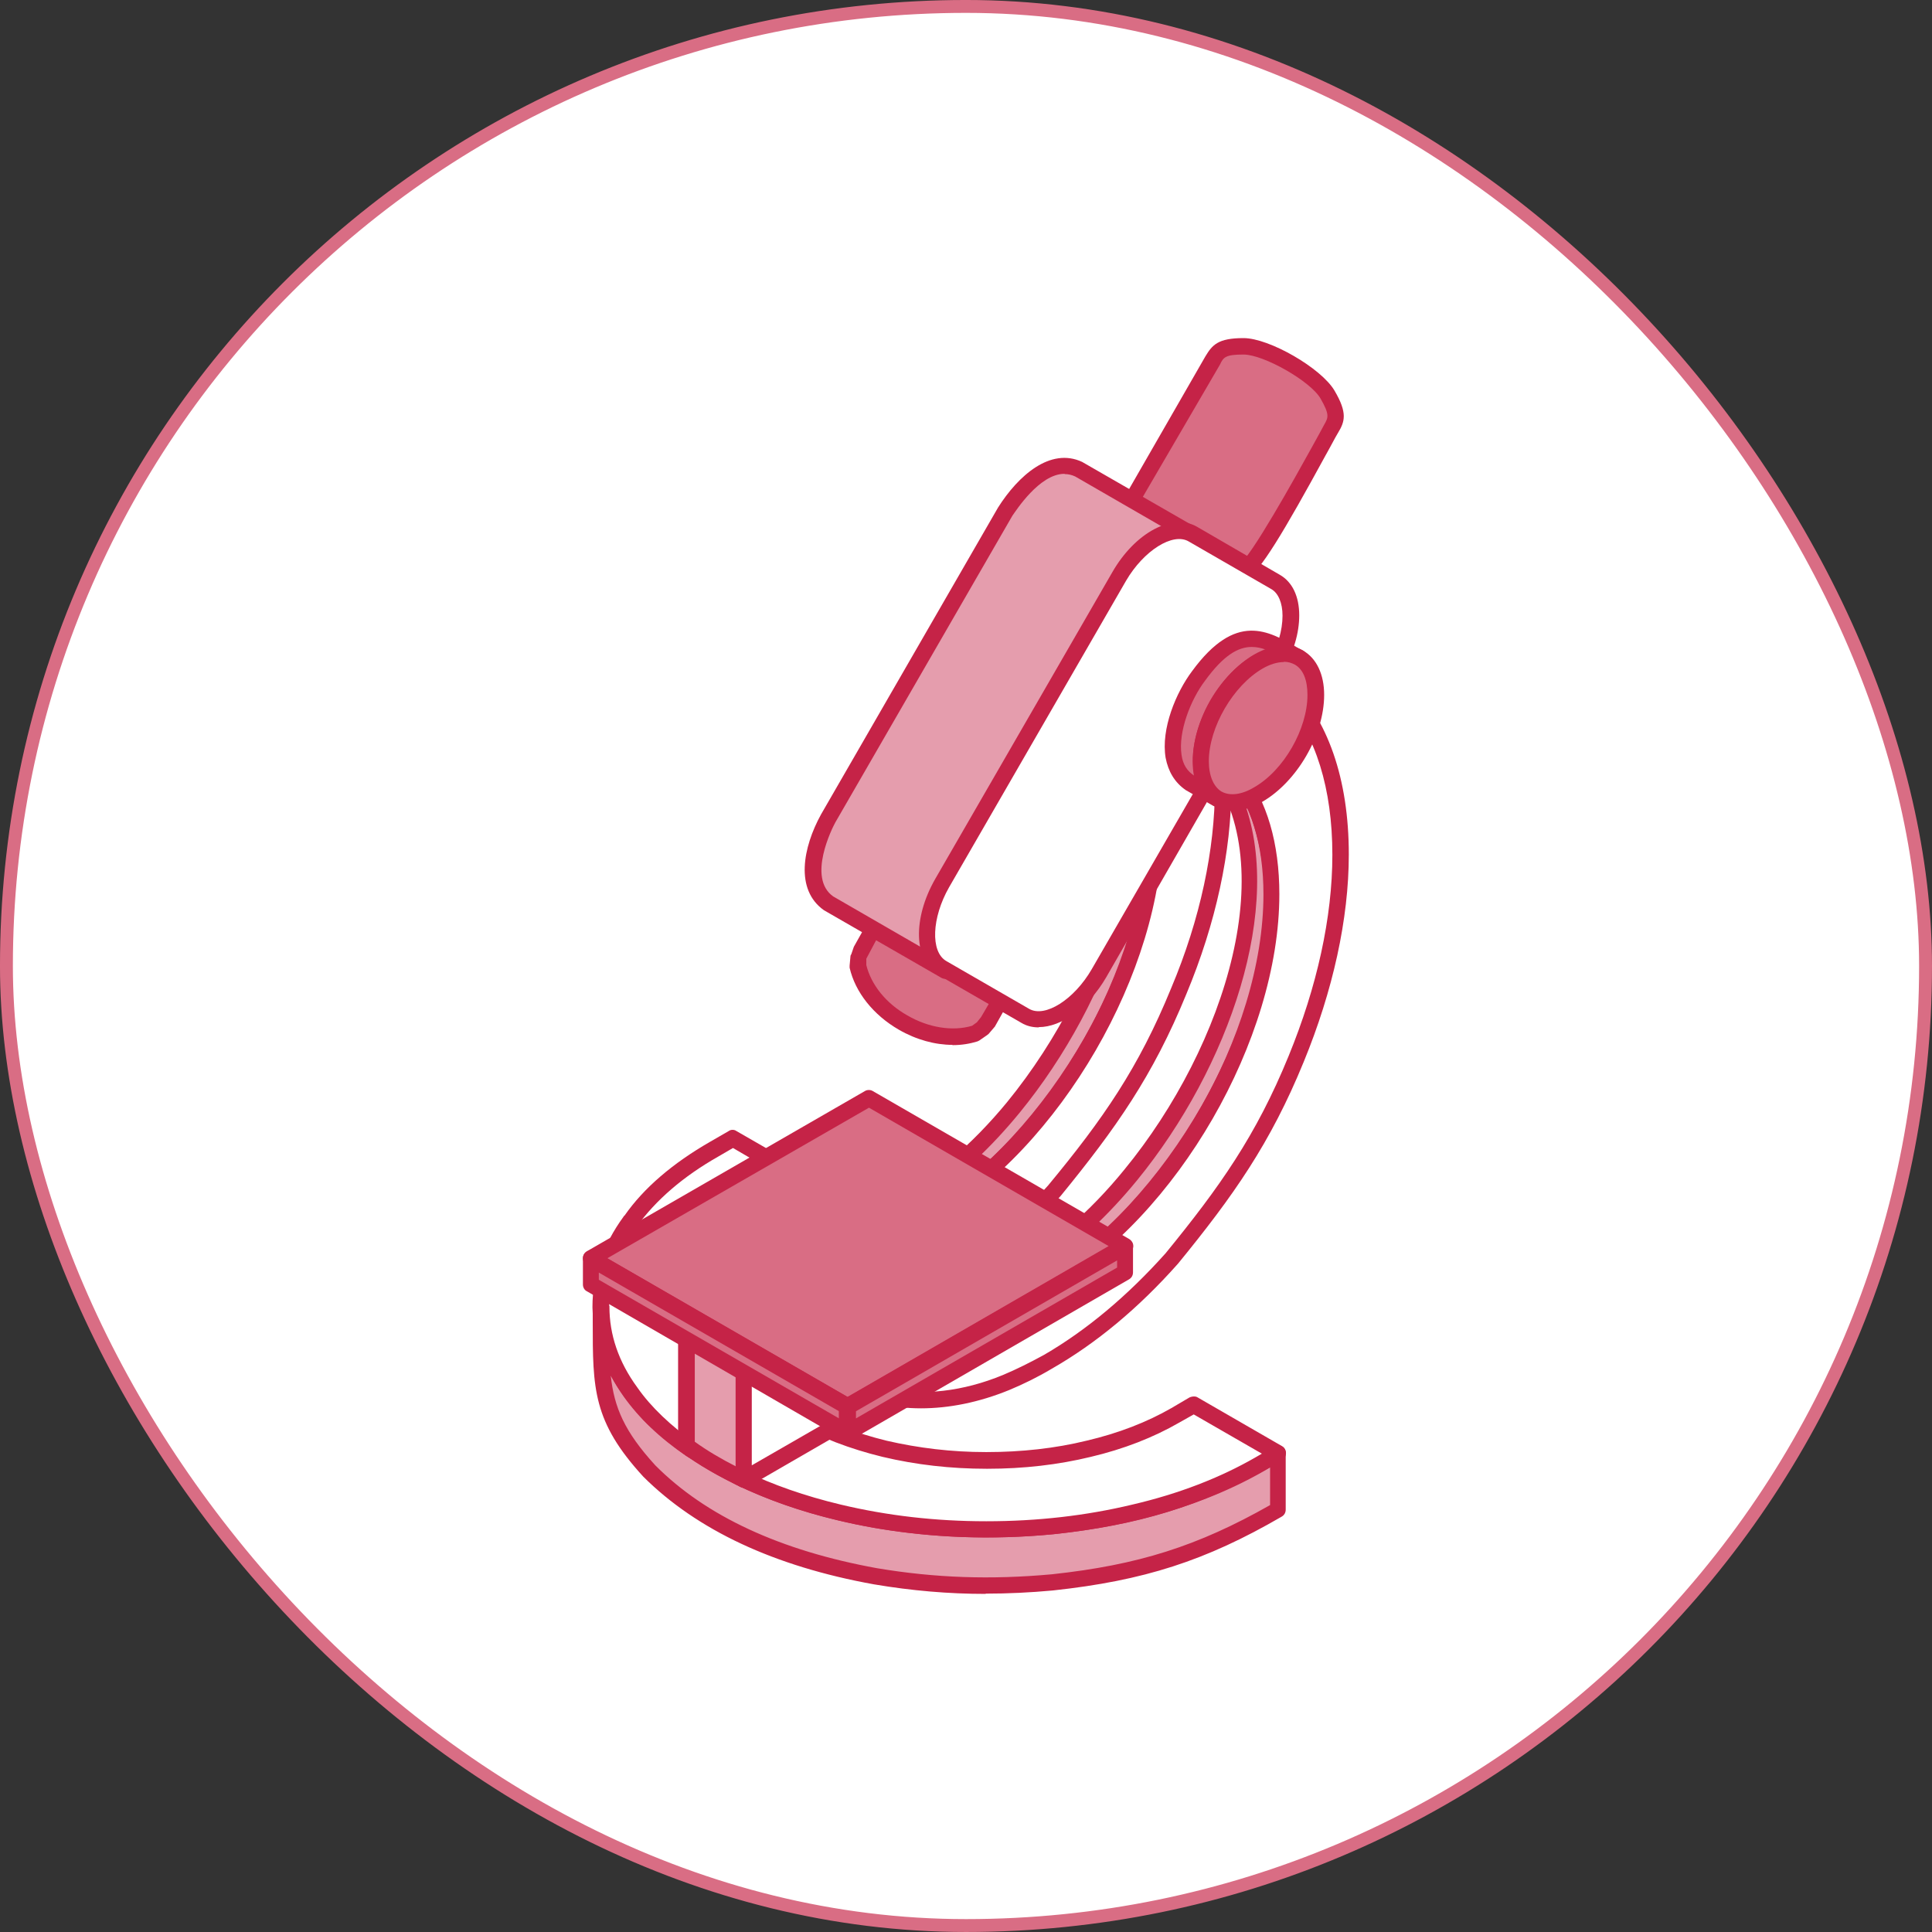 <svg width="100" height="100" viewBox="0 0 100 100" fill="none" xmlns="http://www.w3.org/2000/svg">
<rect x="0" y="0" width="100" height="100" fill="#333333" stroke="none"/>
<rect x="0.333" y="0.333" width="99.333" height="99.333" rx="49.667" fill="white"/>
<rect x="0.333" y="0.333" width="99.333" height="99.333" rx="49.667" stroke="#D96D84" stroke-width="0.667"/>
<g clip-path="url(#clip0_128_28264)">
<path fill-rule="evenodd" clip-rule="evenodd" d="M64.367 17.925C65.588 17.925 68.141 19.394 68.717 20.436C69.334 21.479 69.142 21.754 68.895 22.207C68.182 23.469 65.163 29.191 64.326 29.589C62.24 30.577 57.781 27.709 58.782 25.514L62.734 18.666C63.022 18.213 63.16 17.939 64.353 17.939L64.367 17.925Z" fill="#D96D84"/>
<path fill-rule="evenodd" clip-rule="evenodd" d="M64.366 18.351C63.433 18.351 63.323 18.488 63.145 18.872L59.152 25.719C58.795 26.529 59.55 27.435 59.907 27.791C61.128 29.026 63.145 29.685 64.147 29.205C64.723 28.875 67.028 24.731 67.892 23.167C68.181 22.659 68.4 22.234 68.537 21.987C68.757 21.603 68.826 21.466 68.359 20.642C67.851 19.737 65.409 18.351 64.366 18.351ZM63.323 30.206C61.951 30.206 60.346 29.397 59.303 28.381C58.301 27.366 58.013 26.255 58.438 25.321L62.39 18.447C62.747 17.857 63.035 17.5 64.366 17.5C65.697 17.5 68.386 19.051 69.073 20.217C69.759 21.383 69.608 21.822 69.251 22.412C69.1 22.659 68.894 23.071 68.606 23.579C66.479 27.476 65.189 29.657 64.503 29.973C64.147 30.138 63.749 30.22 63.323 30.22V30.206Z" fill="#C52347"/>
<path fill-rule="evenodd" clip-rule="evenodd" d="M47.036 47.07C48.765 47.07 50.809 48.264 51.674 49.746C52.099 50.487 52.14 51.146 51.852 51.64L51.097 52.93L50.85 53.259L50.494 53.506C48.12 54.261 44.964 52.436 44.415 50.007L44.456 49.554L44.593 49.156L45.307 47.866C45.595 47.386 46.199 47.084 47.036 47.084V47.07Z" fill="#D96D84"/>
<path fill-rule="evenodd" clip-rule="evenodd" d="M44.84 49.952C45.087 50.954 45.842 51.928 46.967 52.559C48.051 53.19 49.3 53.396 50.315 53.094L50.562 52.916L50.782 52.641L51.495 51.42C51.715 51.05 51.646 50.528 51.317 49.952C50.562 48.621 48.586 47.496 47.035 47.496C46.391 47.496 45.883 47.702 45.663 48.072L44.84 49.623V49.952ZM49.3 54.082C48.408 54.082 47.434 53.822 46.528 53.3C45.197 52.532 44.264 51.352 43.976 50.089V49.979L44.017 49.527C44.017 49.527 44.017 49.431 44.058 49.403L44.195 49.005L44.95 47.66C45.348 47.016 46.061 46.672 47.035 46.672C48.902 46.672 51.097 47.935 52.03 49.554C52.538 50.405 52.607 51.228 52.209 51.859L51.495 53.135L51.166 53.52C51.166 53.52 51.097 53.575 51.056 53.602L50.699 53.849C50.699 53.849 50.631 53.89 50.59 53.904C50.191 54.027 49.766 54.096 49.3 54.096V54.082Z" fill="#C52347"/>
<path fill-rule="evenodd" clip-rule="evenodd" d="M54.473 81.91C51.303 82.198 48.394 82.116 45.306 81.581C41.025 80.812 36.717 79.234 33.588 76.133C31.077 73.389 31.105 71.783 31.105 68.353V67.639C31.214 69.958 32.038 71.523 33.588 73.21C36.717 76.311 41.025 77.889 45.306 78.658C48.394 79.179 51.303 79.275 54.473 78.987C59.001 78.507 62.198 77.505 66.164 75.228V78.15C62.212 80.428 59.015 81.43 54.473 81.91Z" fill="#E59DAD"/>
<path fill-rule="evenodd" clip-rule="evenodd" d="M31.613 71.207C31.791 72.854 32.326 74.102 33.918 75.845C36.539 78.48 40.395 80.263 45.389 81.169C48.408 81.677 51.29 81.773 54.446 81.485C58.905 81.004 61.993 80.03 65.739 77.903V75.955C62.075 77.986 58.947 78.932 54.528 79.413C51.29 79.715 48.34 79.605 45.252 79.083C40.079 78.15 36.086 76.27 33.314 73.512C32.601 72.73 32.052 71.975 31.627 71.221L31.613 71.207ZM51.029 82.5C49.094 82.5 47.187 82.335 45.239 82.006C40.065 81.073 36.072 79.193 33.3 76.435C30.68 73.581 30.68 71.866 30.68 68.435V67.639C30.68 67.406 30.899 67.228 31.105 67.214C31.325 67.214 31.53 67.392 31.53 67.612C31.599 69.656 32.285 71.152 33.904 72.922C36.525 75.557 40.381 77.354 45.376 78.246C48.395 78.754 51.276 78.85 54.432 78.562C58.96 78.068 62.089 77.066 65.931 74.857C66.041 74.775 66.219 74.775 66.329 74.857C66.48 74.926 66.548 75.063 66.548 75.214V78.136C66.548 78.287 66.48 78.425 66.329 78.507C62.404 80.785 59.207 81.814 54.501 82.322C53.321 82.431 52.168 82.486 51.015 82.486L51.029 82.5Z" fill="#C52347"/>
<path fill-rule="evenodd" clip-rule="evenodd" d="M65.189 75.776C63.282 76.874 61.059 77.711 58.713 78.274C56.27 78.85 53.677 79.152 51.056 79.152C48.463 79.152 45.842 78.864 43.44 78.274H43.399C41.602 77.835 39.873 77.245 38.295 76.476L35.701 74.994C34.411 74.089 33.369 73.087 32.641 72.03C31.599 70.617 31.091 69.121 31.091 67.612C31.091 66.116 31.599 64.607 32.6 63.207H32.641C33.616 61.849 35.056 60.573 36.95 59.475L37.924 58.912L38.789 59.406L41.341 60.888L42.274 61.437L41.3 61.986C40.943 62.192 40.614 62.411 40.298 62.631C39.475 63.235 38.789 63.893 38.322 64.579C37.609 65.554 37.279 66.583 37.279 67.626C37.279 68.668 37.609 69.698 38.322 70.672C38.322 70.672 38.391 70.809 38.459 70.878C39.145 71.742 40.079 72.552 41.3 73.251C42.631 74.02 44.14 74.596 45.759 74.981C47.447 75.378 49.245 75.584 51.042 75.584C52.881 75.584 54.678 75.378 56.325 74.981C57.944 74.596 59.495 74.02 60.785 73.251L61.759 72.703L62.692 73.224L65.244 74.706L66.15 75.228L65.176 75.79L65.189 75.776Z" fill="white"/>
<path fill-rule="evenodd" clip-rule="evenodd" d="M31.544 67.584V67.639C31.544 69.08 32.011 70.48 32.985 71.811C33.699 72.84 34.741 73.814 35.963 74.679L38.515 76.133C39.983 76.847 41.671 77.437 43.51 77.876C45.925 78.452 48.436 78.74 51.029 78.74H51.07C53.691 78.74 56.216 78.452 58.617 77.876C61.032 77.313 63.145 76.49 64.984 75.433L65.314 75.241L61.787 73.21L61.032 73.636C59.701 74.404 58.151 75.008 56.463 75.406C54.775 75.817 52.978 76.023 51.111 76.023H51.07C49.204 76.023 47.407 75.817 45.678 75.406C43.99 74.994 42.439 74.404 41.108 73.636C39.887 72.922 38.885 72.085 38.158 71.152L38.007 70.974C38.007 70.974 37.966 70.946 37.966 70.933C37.211 69.89 36.855 68.778 36.855 67.639V67.584C36.855 66.459 37.252 65.362 37.966 64.346C38.501 63.619 39.187 62.933 40.093 62.302C40.422 62.068 40.738 61.849 41.095 61.643L41.424 61.451L37.939 59.42L37.184 59.859C35.345 60.902 33.946 62.123 32.971 63.468L32.93 63.495C32.038 64.799 31.53 66.171 31.53 67.584H31.544ZM51.057 79.577C48.395 79.577 45.774 79.275 43.331 78.685C41.424 78.233 39.695 77.615 38.117 76.86L35.523 75.365C34.151 74.432 33.081 73.403 32.285 72.291C31.242 70.823 30.707 69.286 30.666 67.68V67.626C30.666 66.02 31.201 64.442 32.285 62.96C32.285 62.96 32.285 62.933 32.326 62.919C33.328 61.478 34.837 60.202 36.745 59.104L37.719 58.542C37.829 58.459 38.007 58.459 38.117 58.542L42.508 61.067C42.618 61.135 42.727 61.272 42.727 61.437C42.727 61.602 42.618 61.725 42.508 61.794L41.534 62.356C41.177 62.549 40.848 62.768 40.559 62.974C39.764 63.536 39.119 64.154 38.652 64.813C38.035 65.705 37.719 66.638 37.719 67.612C37.719 67.626 37.719 67.653 37.678 67.667C37.719 68.6 38.035 69.519 38.652 70.397V70.425L38.803 70.617C39.448 71.454 40.381 72.222 41.534 72.881C42.796 73.608 44.264 74.171 45.883 74.569C47.544 74.953 49.259 75.159 51.029 75.159H51.07C52.868 75.159 54.624 74.967 56.243 74.569C57.89 74.185 59.372 73.608 60.634 72.881L61.567 72.332C61.718 72.264 61.897 72.264 61.993 72.332L66.343 74.843C66.493 74.926 66.562 75.063 66.562 75.214C66.562 75.365 66.493 75.502 66.343 75.584L65.409 76.147C63.502 77.245 61.279 78.095 58.837 78.685C56.353 79.275 53.773 79.577 51.111 79.577H51.07H51.057Z" fill="#C52347"/>
<path fill-rule="evenodd" clip-rule="evenodd" d="M38.515 76.586V67.914H35.523V74.843C36.456 75.516 37.458 76.092 38.515 76.586Z" fill="#E59DAD"/>
<path fill-rule="evenodd" clip-rule="evenodd" d="M35.962 74.624C36.607 75.09 37.334 75.516 38.089 75.9V68.339H35.962V74.624ZM38.514 76.998C38.446 76.998 38.363 76.984 38.336 76.956C37.224 76.435 36.182 75.845 35.276 75.173C35.166 75.09 35.098 74.967 35.098 74.829V67.9C35.098 67.667 35.317 67.475 35.523 67.475H38.514C38.734 67.475 38.912 67.667 38.912 67.9V76.572C38.912 76.709 38.844 76.847 38.734 76.929C38.665 76.97 38.583 76.998 38.514 76.998Z" fill="#C52347"/>
<path fill-rule="evenodd" clip-rule="evenodd" d="M38.515 76.586L42.892 74.047L42.714 68.023L38.515 67.914V76.586Z" fill="white"/>
<path fill-rule="evenodd" clip-rule="evenodd" d="M38.912 68.339V75.845L42.466 73.8L42.288 68.421L38.912 68.325V68.339ZM38.514 77.011C38.446 77.011 38.363 76.984 38.295 76.956C38.157 76.874 38.075 76.737 38.075 76.586V67.914C38.075 67.804 38.116 67.694 38.185 67.612C38.295 67.53 38.363 67.461 38.514 67.488L42.713 67.598C42.933 67.598 43.111 67.777 43.111 68.01L43.331 74.034C43.331 74.185 43.221 74.336 43.111 74.418L38.72 76.956C38.651 76.998 38.569 77.011 38.501 77.011H38.514Z" fill="#C52347"/>
<path fill-rule="evenodd" clip-rule="evenodd" d="M48.943 50.24L42.864 46.741C41.465 45.767 42.22 43.558 42.864 42.35L52.031 26.474C52.744 25.308 54.295 23.565 55.845 24.279L61.924 27.778C60.264 27.188 58.905 28.697 58.109 29.973L48.943 45.849C48.23 47.166 47.612 49.115 48.943 50.24Z" fill="#E59DAD"/>
<path fill-rule="evenodd" clip-rule="evenodd" d="M55.09 24.526C53.8 24.526 52.579 26.447 52.401 26.694L43.235 42.57C43.084 42.844 41.767 45.438 43.125 46.398L47.804 49.101C47.626 48.154 47.873 46.988 48.6 45.671L57.766 29.781C58.562 28.491 59.454 27.682 60.359 27.38L55.653 24.663C55.474 24.58 55.296 24.539 55.118 24.539L55.09 24.526ZM48.943 50.666C48.874 50.666 48.792 50.652 48.723 50.611L42.645 47.112C41.135 46.041 41.561 43.859 42.494 42.158L51.66 26.268C52.703 24.622 54.363 23.14 56.01 23.908L62.116 27.421C62.294 27.531 62.363 27.764 62.267 27.97C62.198 28.162 61.979 28.258 61.759 28.189C60.291 27.654 59.07 29.218 58.452 30.206L49.286 46.082C48.751 47.084 47.996 48.937 49.217 49.938C49.368 50.075 49.396 50.322 49.286 50.501C49.176 50.611 49.066 50.679 48.929 50.679L48.943 50.666Z" fill="#C52347"/>
<path fill-rule="evenodd" clip-rule="evenodd" d="M39.874 63.591L38.652 62.892C48.903 68.421 64.147 44.82 56.559 35.736C58.069 36.601 58.576 37.122 59.221 39.098C62.707 49.952 48.971 68.517 39.874 63.591Z" fill="#E59DAD"/>
<path fill-rule="evenodd" clip-rule="evenodd" d="M58.247 37.822C60.442 43.407 57.533 51.763 52.786 57.581C49.808 61.218 46.501 63.427 43.441 63.989C46.172 63.866 48.724 62.164 50.233 60.902C56.161 55.99 61.019 46.11 58.823 39.235C58.645 38.645 58.467 38.192 58.247 37.822ZM43.153 64.826C41.932 64.826 40.738 64.538 39.695 63.962H39.654L38.433 63.262C38.254 63.152 38.186 62.892 38.282 62.686C38.392 62.48 38.639 62.411 38.858 62.521C43.318 64.936 48.642 61.286 52.127 57.046C57.383 50.611 60.36 40.978 56.23 36.011C56.079 35.86 56.079 35.627 56.23 35.462C56.34 35.297 56.587 35.27 56.765 35.366C58.343 36.299 58.961 36.903 59.605 38.961C61.938 46.151 56.916 56.442 50.755 61.533C48.134 63.715 45.499 64.826 43.139 64.826H43.153Z" fill="#C52347"/>
<path fill-rule="evenodd" clip-rule="evenodd" d="M60.332 32.018C62.198 33.843 63.31 36.82 63.31 40.731C63.31 44.134 62.486 47.784 61.005 51.31C59.276 55.509 57.368 58.226 54.569 61.643C52.621 63.825 50.466 65.663 48.134 66.994C47.42 67.42 46.693 67.776 45.979 68.065C41.451 69.931 36.923 68.861 34.769 65.43L39.05 62.974C41.136 64.881 44.442 64.991 48.147 62.85C54.583 59.159 59.756 50.172 59.756 42.789C59.756 40.017 59.001 37.863 57.78 36.45L60.332 32.031V32.018Z" fill="white"/>
<path fill-rule="evenodd" clip-rule="evenodd" d="M35.386 65.554C37.513 68.531 41.643 69.382 45.842 67.653C46.528 67.365 47.241 67.022 47.969 66.61C50.164 65.334 52.277 63.564 54.253 61.355C57.094 57.924 58.932 55.276 60.62 51.146C62.13 47.564 62.884 43.956 62.884 40.731C62.884 37.3 62.02 34.542 60.401 32.704L58.274 36.381C59.495 37.918 60.181 40.114 60.181 42.762C60.181 50.268 54.857 59.434 48.353 63.18C44.717 65.279 41.341 65.375 38.967 63.454L35.372 65.54L35.386 65.554ZM41.602 69.396C38.583 69.396 35.962 68.092 34.412 65.65C34.37 65.554 34.343 65.43 34.37 65.32C34.412 65.211 34.48 65.115 34.549 65.06L38.83 62.603C38.981 62.507 39.187 62.535 39.297 62.658C41.382 64.525 44.552 64.456 47.955 62.48C54.212 58.857 59.317 50.021 59.317 42.789C59.317 40.209 58.672 38.11 57.45 36.724C57.341 36.587 57.3 36.395 57.409 36.23L59.962 31.812C60.003 31.702 60.112 31.62 60.25 31.606C60.401 31.592 60.497 31.633 60.606 31.716C62.651 33.705 63.735 36.82 63.735 40.731C63.735 44.065 62.939 47.784 61.402 51.461C59.673 55.688 57.766 58.391 54.898 61.904C52.854 64.195 50.658 66.034 48.353 67.351C47.639 67.776 46.885 68.147 46.157 68.449C44.607 69.094 43.07 69.396 41.588 69.396H41.602Z" fill="#C52347"/>
<path fill-rule="evenodd" clip-rule="evenodd" d="M43.578 71.591L42.398 70.891L41.931 70.603L41.492 70.288L41.067 69.945L40.669 69.56L40.312 69.149L39.955 68.696L39.626 68.216L40.847 68.929L41.176 69.396L41.533 69.849L41.89 70.26L42.288 70.644L42.713 70.987L43.153 71.317L43.578 71.591Z" fill="white"/>
<path fill-rule="evenodd" clip-rule="evenodd" d="M43.578 72.017C43.509 72.017 43.427 72.003 43.358 71.962L41.698 70.974L40.806 70.274L39.983 69.437L39.297 68.463C39.146 68.298 39.187 68.078 39.338 67.941C39.448 67.79 39.695 67.763 39.846 67.859L41.067 68.559C41.067 68.559 41.177 68.641 41.204 68.682L41.849 69.588L42.563 70.343L43.358 70.96L43.784 71.221C44.003 71.344 44.072 71.605 43.935 71.797C43.866 71.934 43.715 72.003 43.578 72.003V72.017Z" fill="#C52347"/>
<path fill-rule="evenodd" clip-rule="evenodd" d="M45.952 67.091L44.73 66.391C54.981 71.921 70.225 48.319 62.637 39.235C64.106 40.1 64.654 40.621 65.299 42.597C68.785 53.451 55.049 72.017 45.952 67.091Z" fill="#E59DAD"/>
<path fill-rule="evenodd" clip-rule="evenodd" d="M64.326 41.321C66.521 46.892 63.612 55.262 58.864 61.08C55.887 64.717 52.58 66.926 49.52 67.488C52.25 67.365 54.803 65.663 56.312 64.401C62.24 59.489 67.097 49.609 64.902 42.734C64.724 42.144 64.545 41.691 64.326 41.335V41.321ZM49.232 68.339C48.01 68.339 46.817 68.051 45.746 67.475L44.525 66.761C44.347 66.651 44.278 66.391 44.388 66.185C44.498 65.979 44.745 65.91 44.964 66.02C49.451 68.449 54.748 64.785 58.192 60.545C63.475 54.11 66.466 44.477 62.322 39.51C62.171 39.345 62.171 39.126 62.322 38.961C62.432 38.796 62.679 38.769 62.857 38.865C64.435 39.784 65.053 40.402 65.698 42.46C68.03 49.65 63.008 59.941 56.847 65.032C54.226 67.214 51.592 68.325 49.232 68.325V68.339Z" fill="#C52347"/>
<path fill-rule="evenodd" clip-rule="evenodd" d="M40.847 68.929L39.626 68.216L43.907 65.759L45.128 66.459L40.847 68.929Z" fill="white"/>
<path fill-rule="evenodd" clip-rule="evenodd" d="M40.491 68.216L40.848 68.435L44.264 66.459L43.908 66.253L40.491 68.229V68.216ZM40.848 69.341C40.779 69.341 40.697 69.327 40.628 69.286L39.407 68.586C39.297 68.504 39.228 68.367 39.228 68.216C39.228 68.065 39.297 67.927 39.407 67.845L43.688 65.389C43.798 65.32 43.976 65.32 44.127 65.389L45.307 66.089C45.444 66.171 45.527 66.308 45.527 66.459C45.527 66.61 45.458 66.747 45.307 66.83L41.067 69.286C40.999 69.327 40.916 69.341 40.848 69.341Z" fill="#C52347"/>
<path fill-rule="evenodd" clip-rule="evenodd" d="M63.818 39.949L62.638 39.235L65.19 34.817L66.37 35.517L63.818 39.949Z" fill="white"/>
<path fill-rule="evenodd" clip-rule="evenodd" d="M63.214 39.084L63.68 39.359L65.807 35.668L65.341 35.393L63.214 39.084ZM63.817 40.361C63.749 40.361 63.666 40.347 63.639 40.306L62.418 39.606C62.308 39.551 62.239 39.455 62.198 39.345C62.198 39.235 62.198 39.126 62.267 39.029L64.819 34.611C64.86 34.515 64.956 34.446 65.066 34.419C65.176 34.392 65.286 34.405 65.395 34.46L66.576 35.16C66.795 35.27 66.864 35.53 66.754 35.736L64.202 40.155C64.092 40.292 63.955 40.361 63.804 40.361H63.817Z" fill="#C52347"/>
<path fill-rule="evenodd" clip-rule="evenodd" d="M66.37 35.517C68.278 37.342 69.389 40.319 69.389 44.23C69.389 47.633 68.566 51.283 67.084 54.809C65.355 59.008 63.447 61.725 60.648 65.142C58.7 67.324 56.518 69.162 54.213 70.493C53.499 70.919 52.772 71.276 52.058 71.564C47.571 73.43 43.002 72.36 40.848 68.929L45.129 66.473C47.215 68.38 50.522 68.49 54.226 66.35C60.621 62.658 65.808 53.671 65.808 46.288C65.808 43.517 65.094 41.362 63.832 39.949L66.384 35.53L66.37 35.517Z" fill="white"/>
<path fill-rule="evenodd" clip-rule="evenodd" d="M41.465 69.066C43.592 72.044 47.749 72.895 51.921 71.166C52.607 70.878 53.321 70.521 54.048 70.123C56.243 68.847 58.356 67.077 60.332 64.868C63.132 61.437 65.011 58.789 66.699 54.658C68.168 51.077 68.963 47.482 68.963 44.244C68.963 40.813 68.099 38.055 66.48 36.23L64.353 39.908C65.574 41.444 66.219 43.64 66.219 46.288C66.219 53.794 60.936 62.96 54.432 66.706C50.796 68.806 47.42 68.902 45.046 66.981L41.451 69.066H41.465ZM47.681 72.895C44.662 72.895 42.041 71.591 40.491 69.149C40.45 69.053 40.422 68.929 40.45 68.819C40.491 68.71 40.518 68.614 40.628 68.559L44.909 66.103C45.046 66.006 45.266 66.034 45.376 66.157C47.461 68.023 50.617 67.955 54.034 65.979C60.291 62.356 65.396 53.52 65.396 46.288C65.396 43.709 64.751 41.609 63.529 40.223C63.379 40.086 63.379 39.894 63.461 39.729L66.013 35.311C66.082 35.201 66.192 35.119 66.329 35.105C66.48 35.091 66.576 35.133 66.686 35.215C68.73 37.205 69.814 40.319 69.814 44.23C69.814 47.564 68.991 51.283 67.481 54.96C65.752 59.187 63.845 61.89 60.977 65.403C58.933 67.708 56.737 69.533 54.432 70.85C53.718 71.276 52.964 71.646 52.236 71.948C50.658 72.593 49.108 72.895 47.667 72.895H47.681Z" fill="#C52347"/>
<path fill-rule="evenodd" clip-rule="evenodd" d="M58.22 64.497L44.978 56.84L30.598 65.128L43.867 72.799L58.22 64.497Z" fill="#D96D84"/>
<path fill-rule="evenodd" clip-rule="evenodd" d="M31.434 65.128L43.866 72.305L57.382 64.497L44.978 57.334L31.434 65.128ZM43.866 73.224C43.798 73.224 43.729 73.197 43.647 73.169L30.391 65.499C30.241 65.416 30.172 65.279 30.172 65.128C30.172 64.977 30.241 64.84 30.391 64.758L44.772 56.47C44.882 56.401 45.06 56.401 45.17 56.47L58.439 64.127C58.576 64.209 58.658 64.346 58.658 64.483C58.658 64.634 58.59 64.772 58.439 64.854L44.099 73.156C44.031 73.197 43.962 73.21 43.88 73.21L43.866 73.224Z" fill="#C52347"/>
<path fill-rule="evenodd" clip-rule="evenodd" d="M43.867 72.799L30.598 65.128V66.487L43.867 74.143V72.799Z" fill="#D96D84"/>
<path fill-rule="evenodd" clip-rule="evenodd" d="M30.995 66.24L43.427 73.416V73.046L30.995 65.869V66.24ZM43.866 74.569C43.798 74.569 43.729 74.555 43.647 74.514L30.391 66.844C30.241 66.775 30.172 66.624 30.172 66.487V65.142C30.172 64.991 30.241 64.854 30.391 64.772C30.501 64.703 30.68 64.703 30.817 64.772L44.086 72.428C44.196 72.511 44.305 72.648 44.305 72.799V74.144C44.305 74.294 44.196 74.432 44.086 74.5C44.017 74.541 43.949 74.555 43.866 74.555V74.569Z" fill="#C52347"/>
<path fill-rule="evenodd" clip-rule="evenodd" d="M43.866 74.143L58.219 65.842V64.497L43.866 72.799V74.143Z" fill="#D96D84"/>
<path fill-rule="evenodd" clip-rule="evenodd" d="M44.305 73.046V73.416L57.821 65.609V65.238L44.305 73.046ZM43.866 74.569C43.797 74.569 43.729 74.555 43.646 74.514C43.495 74.432 43.427 74.294 43.427 74.157V72.812C43.427 72.662 43.495 72.524 43.646 72.442L58.027 64.154C58.136 64.072 58.315 64.072 58.425 64.154C58.562 64.236 58.644 64.374 58.644 64.511V65.856C58.644 66.006 58.576 66.144 58.425 66.226L44.085 74.514C44.017 74.555 43.948 74.569 43.866 74.569Z" fill="#C52347"/>
<path fill-rule="evenodd" clip-rule="evenodd" d="M48.764 45.712L57.931 29.836C58.974 28.025 60.702 27.037 61.745 27.64C62.281 27.956 65.519 29.808 66.026 30.124C67.069 30.728 67.069 32.704 66.026 34.515L56.86 50.391C55.818 52.202 54.13 53.19 53.087 52.587C51.934 51.928 49.917 50.775 48.778 50.103C47.735 49.499 47.735 47.523 48.778 45.712H48.764Z" fill="white"/>
<path fill-rule="evenodd" clip-rule="evenodd" d="M49.121 45.931C48.229 47.496 48.147 49.266 48.984 49.746L53.265 52.216C54.089 52.696 55.598 51.736 56.504 50.172L65.67 34.295C66.136 33.486 66.383 32.621 66.383 31.867C66.383 31.208 66.164 30.7 65.807 30.494L61.526 28.025C60.702 27.544 59.193 28.505 58.287 30.055L49.121 45.931ZM53.759 53.177C53.444 53.177 53.142 53.108 52.867 52.943L48.559 50.46C47.296 49.732 47.228 47.551 48.408 45.492L57.574 29.616C58.754 27.558 60.702 26.529 61.965 27.27L66.246 29.753C66.891 30.124 67.248 30.865 67.248 31.853C67.248 32.759 66.96 33.774 66.383 34.707L57.258 50.583C56.325 52.189 54.926 53.163 53.773 53.163L53.759 53.177Z" fill="#C52347"/>
<path fill-rule="evenodd" clip-rule="evenodd" d="M67.235 34.048C65.657 33.143 64.175 32.031 62.021 34.981C60.978 36.381 59.894 39.359 61.595 40.511L63.036 41.335C60.484 39.235 64.147 32.882 67.249 34.035L67.235 34.048Z" fill="#D96D84"/>
<path fill-rule="evenodd" clip-rule="evenodd" d="M64.792 33.486C64.079 33.486 63.324 33.925 62.377 35.228C61.622 36.217 60.977 37.891 61.156 39.071C61.224 39.565 61.444 39.921 61.842 40.168C61.554 38.947 61.952 37.465 62.638 36.258C63.324 35.078 64.367 34.007 65.547 33.637C65.3 33.541 65.039 33.486 64.792 33.486ZM63.036 41.774C62.967 41.774 62.898 41.746 62.816 41.719L61.375 40.896C60.799 40.498 60.47 39.935 60.332 39.222C60.085 37.726 60.868 35.846 61.705 34.734C63.969 31.647 65.656 32.649 67.166 33.527L67.454 33.678C67.632 33.788 67.701 34.021 67.632 34.227C67.523 34.419 67.276 34.515 67.097 34.433C65.725 33.925 64.188 35.228 63.351 36.669C62.528 38.11 62.171 40.072 63.283 41.005C63.461 41.143 63.502 41.39 63.351 41.568C63.283 41.691 63.132 41.746 63.022 41.746L63.036 41.774Z" fill="#C52347"/>
<path fill-rule="evenodd" clip-rule="evenodd" d="M65.121 41.143C66.781 40.196 68.099 37.877 68.099 35.983C68.099 34.09 66.768 33.307 65.121 34.254C63.475 35.201 62.144 37.52 62.144 39.414C62.144 41.307 63.475 42.089 65.121 41.129V41.143Z" fill="#D96D84"/>
<path fill-rule="evenodd" clip-rule="evenodd" d="M66.453 34.268C66.123 34.268 65.739 34.378 65.341 34.611C63.832 35.489 62.569 37.644 62.569 39.4C62.569 40.155 62.816 40.717 63.214 40.964C63.64 41.211 64.257 41.143 64.902 40.758C66.453 39.88 67.674 37.726 67.674 35.969C67.674 35.201 67.454 34.652 67.029 34.405C66.851 34.309 66.672 34.254 66.453 34.254V34.268ZM63.791 41.966C63.434 41.966 63.105 41.884 62.816 41.705C62.103 41.294 61.732 40.484 61.732 39.414C61.732 37.342 63.132 34.927 64.902 33.884C65.835 33.349 66.741 33.266 67.454 33.678C68.141 34.076 68.538 34.899 68.538 35.969C68.538 38.041 67.139 40.456 65.341 41.499C64.806 41.815 64.298 41.966 63.791 41.966Z" fill="#C52347"/>
</g>
<defs>
<clipPath id="clip0_128_28264">
<rect width="39.656" height="65" fill="white" transform="translate(30.172 17.5)"/>
</clipPath>
</defs>
</svg>
